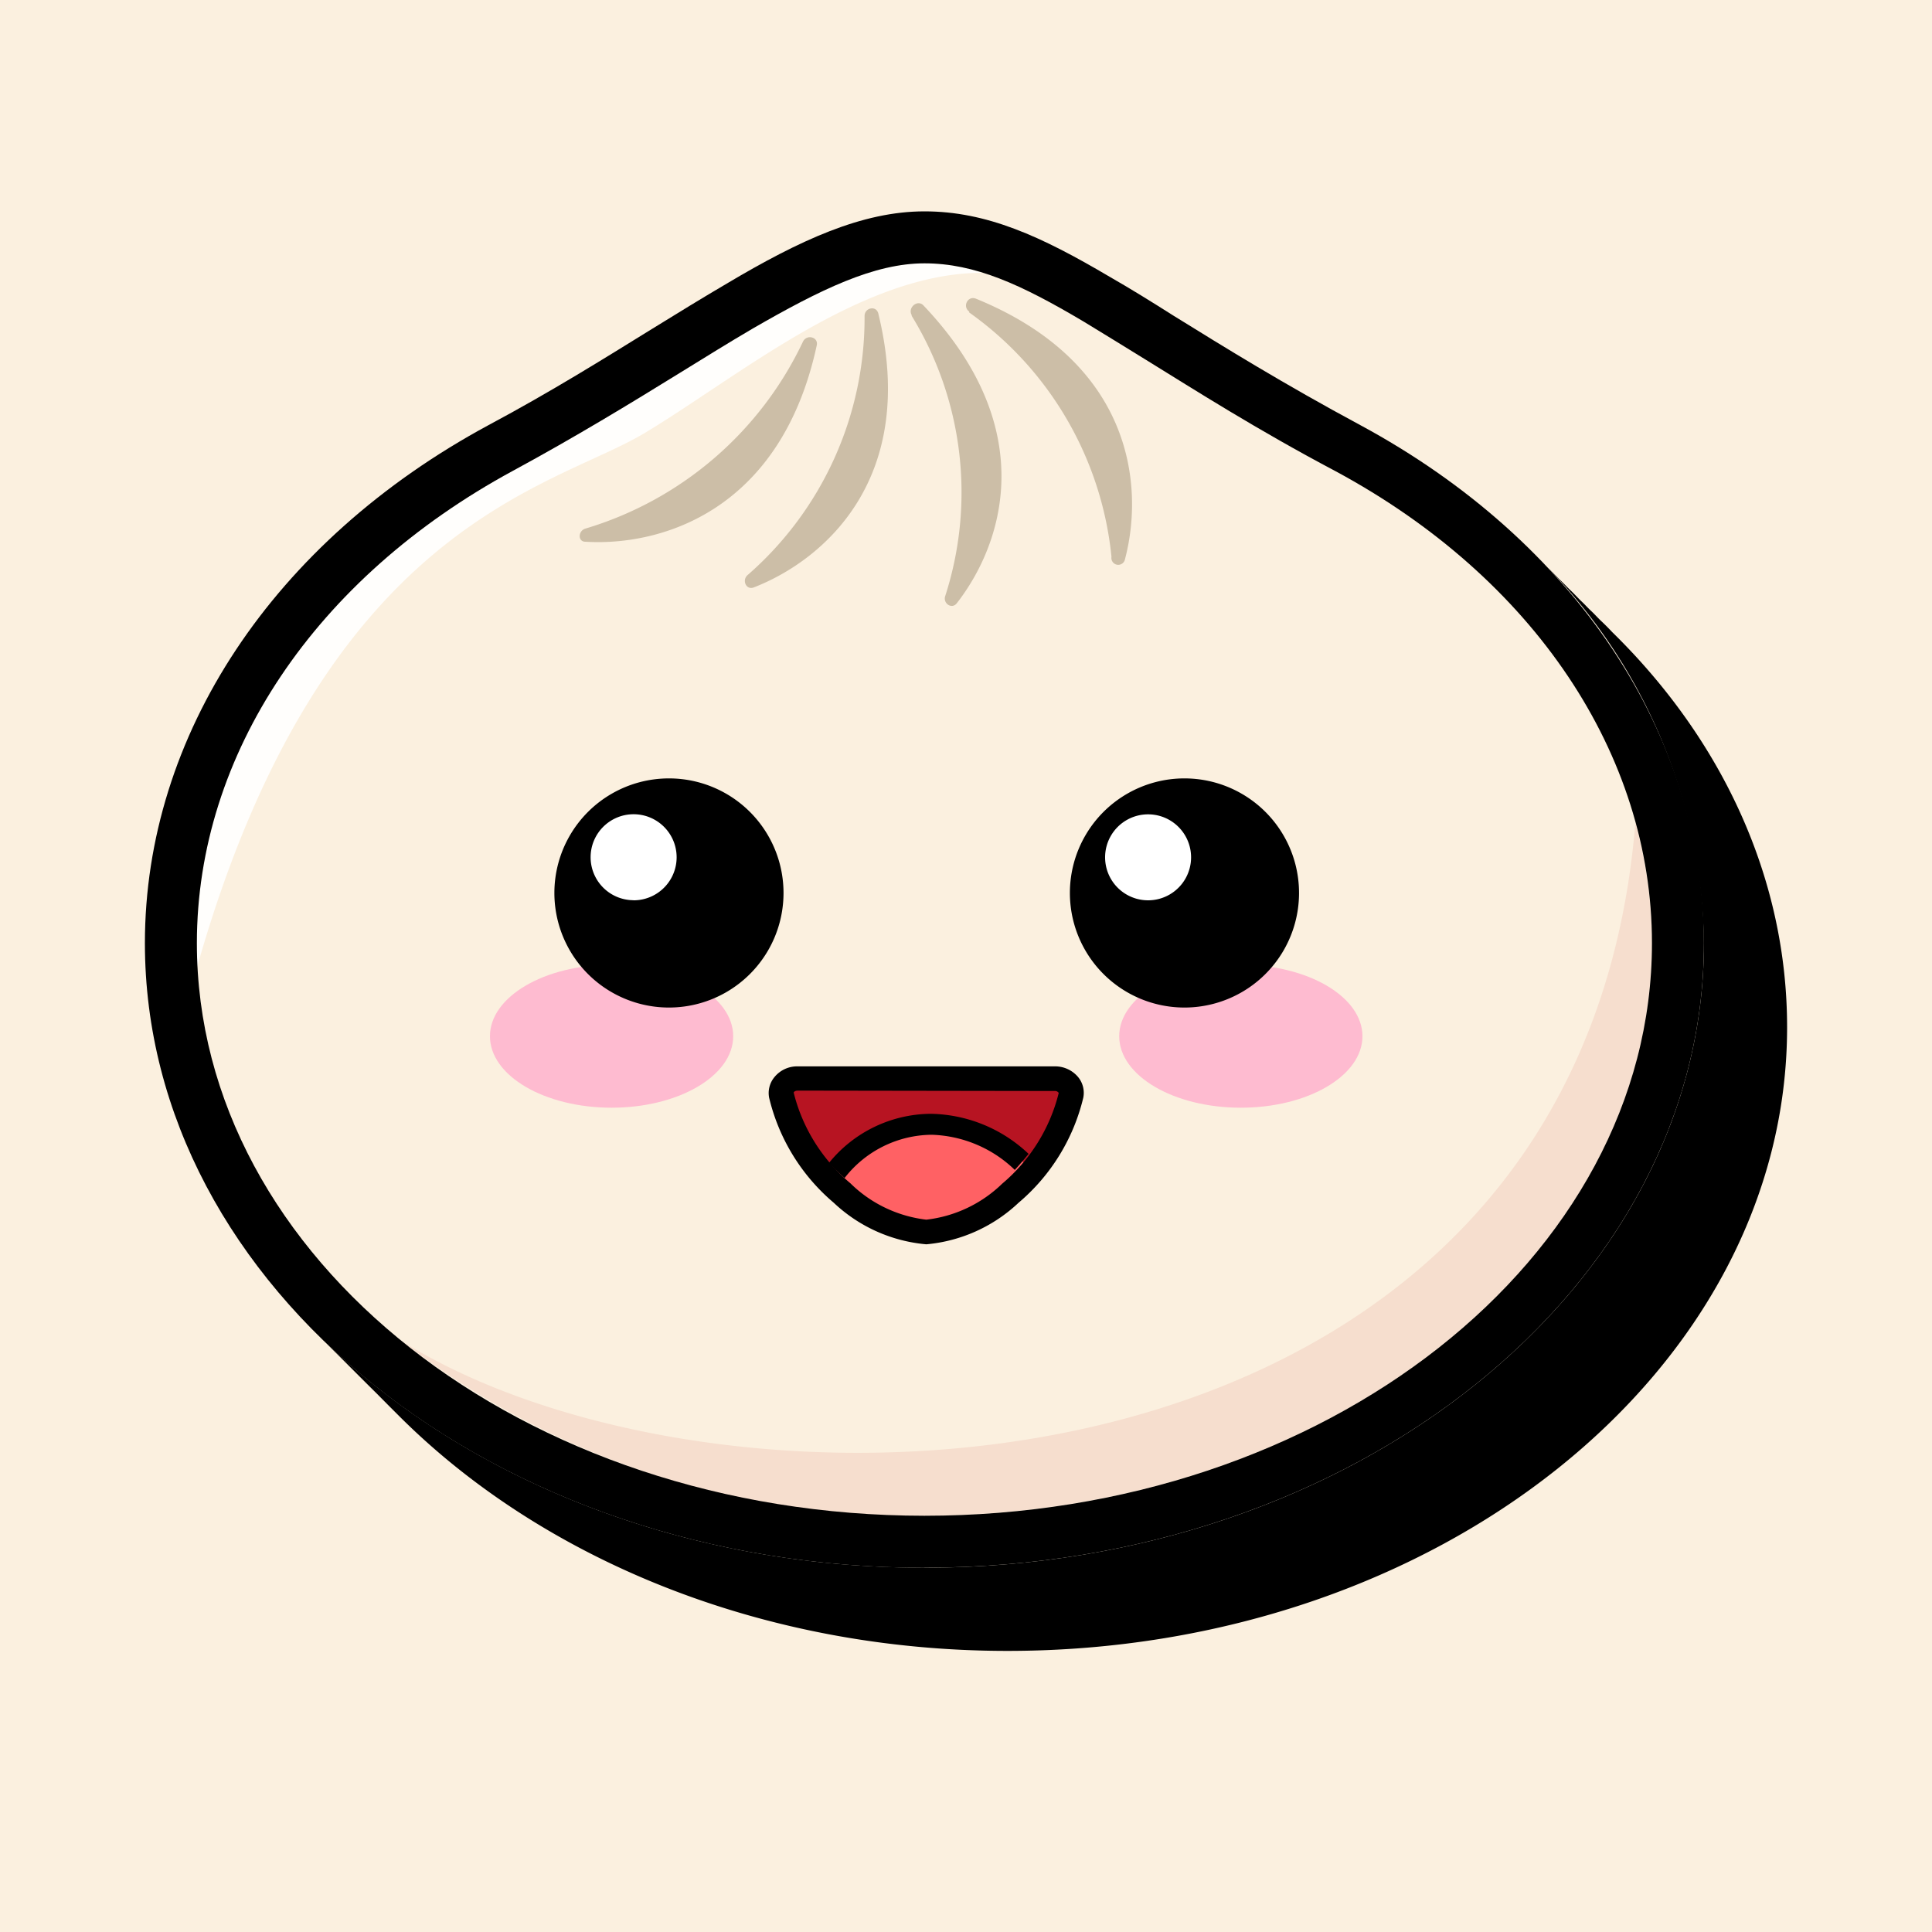 <svg xmlns="http://www.w3.org/2000/svg" viewBox="0 0 20 20"><rect width="100%" height="100%" fill="#FBF0DF"/><path d="M16.69 6.544a2.572 2.572 0 0 0-.107-.108c-.037-.034-.071-.073-.108-.108-.037-.034-.071-.073-.108-.107-.036-.035-.07-.073-.107-.108-.037-.034-.071-.073-.108-.107-.036-.035-.07-.073-.107-.108-.037-.034-.071-.073-.108-.107a5.694 5.694 0 0 1 1.702 3.972c0 3.566-3.62 6.466-8.07 6.466-2.491 0-4.72-.91-6.203-2.337l.107.108.108.108.107.107.108.108.108.107.107.108.108.108c1.48 1.486 3.76 2.444 6.311 2.444 4.45 0 8.07-2.9 8.07-6.456 0-1.519-.654-2.958-1.81-4.09Z"/><path fill="#FBF0DF" d="M17.101 9.763c0 3.273-3.372 5.926-7.531 5.926-4.16 0-7.532-2.653-7.532-5.926 0-2.03 1.291-3.822 3.275-4.885 1.984-1.063 3.22-2.152 4.257-2.152 1.037 0 1.923.889 4.256 2.152 1.984 1.063 3.275 2.856 3.275 4.885Z"/><path fill="#F6DECE" d="M17.101 9.763a4.661 4.661 0 0 0-.172-1.244c-.587 7.166-9.328 7.51-12.765 5.367a8.608 8.608 0 0 0 5.406 1.803c4.153 0 7.531-2.657 7.531-5.926Z"/><path fill="#FFFEFC" d="M6.671 4.484c.962-.576 2.24-1.659 3.497-1.66a1.999 1.999 0 0 0-.598-.098c-.521 0-1.076.27-1.776.674-.243.142-.495.299-.761.463-.502.31-1.076.66-1.722 1.01-2.048 1.11-3.273 2.936-3.273 4.89v.256c1.304-4.607 3.673-4.958 4.633-5.535Z"/><path fill="#CCBEA7" fill-rule="evenodd" d="M8.95 3.27a3.53 3.53 0 0 1-1.212 2.684c-.06.054-.013.157.065.127.725-.282 1.704-1.125 1.291-2.828-.017-.096-.144-.07-.144.018Zm.488 0a3.495 3.495 0 0 1 .347 2.9c-.026.075.066.14.118.077.471-.603.882-1.8-.348-3.09-.063-.056-.16.03-.117.105v.009Zm.594-.036a3.534 3.534 0 0 1 1.474 2.53.071.071 0 0 0 .14.024c.198-.75.086-2.031-1.543-2.696-.086-.034-.142.082-.07.133v.01ZM6.06 5.472a3.645 3.645 0 0 0 2.253-1.937c.039-.077.161-.047.142.04-.372 1.72-1.618 2.08-2.393 2.033-.082.002-.08-.112-.002-.136Z" clip-rule="evenodd"/><path d="M9.57 16.23c-4.45 0-8.07-2.901-8.07-6.467 0-2.152 1.33-4.16 3.557-5.362.646-.345 1.199-.691 1.691-.995.272-.168.528-.325.775-.47.755-.449 1.401-.748 2.047-.748.645 0 1.209.259 1.915.676.215.123.43.256.66.402.536.332 1.14.706 1.937 1.135 2.227 1.202 3.557 3.208 3.557 5.362 0 3.566-3.62 6.466-8.07 6.466Zm0-13.504c-.521 0-1.076.27-1.776.674-.243.142-.495.299-.761.463-.502.31-1.076.66-1.722 1.01-2.049 1.11-3.273 2.936-3.273 4.89 0 3.269 3.378 5.928 7.532 5.928 4.153 0 7.531-2.66 7.531-5.928 0-1.954-1.224-3.78-3.275-4.885-.813-.43-1.448-.835-1.963-1.153-.234-.144-.45-.278-.645-.396-.652-.387-1.128-.603-1.648-.603Z"/><path fill="#B71422" d="M11.087 11.334c-.097.396-.317.75-.628 1.013-.234.227-.537.37-.861.405a1.472 1.472 0 0 1-.889-.405 1.922 1.922 0 0 1-.62-1.013.155.155 0 0 1 .172-.174h2.656a.154.154 0 0 1 .17.174Z"/><path fill="#FF6164" d="M8.709 12.364c.241.233.553.377.886.41.333-.034.644-.178.885-.41.077-.071.149-.148.215-.23a1.47 1.47 0 0 0-1.054-.497 1.324 1.324 0 0 0-1.076.598c.05.046.092.089.144.13Z"/><path d="M8.743 12.195a1.154 1.154 0 0 1 .902-.448c.322.01.63.14.86.364.05-.054.097-.11.143-.166a1.506 1.506 0 0 0-1.014-.415 1.368 1.368 0 0 0-1.052.508c.05.055.105.107.161.157Z"/><path d="M9.589 12.881a1.597 1.597 0 0 1-.958-.43 2.048 2.048 0 0 1-.669-1.087.258.258 0 0 1 .056-.215.303.303 0 0 1 .243-.11h2.656a.31.31 0 0 1 .243.11.257.257 0 0 1 .054.215 2.048 2.048 0 0 1-.67 1.087 1.597 1.597 0 0 1-.955.43ZM8.261 11.29c-.034 0-.043.015-.045.02.091.367.297.696.588.94.212.209.489.341.785.376.296-.034.572-.165.785-.372.29-.244.495-.573.586-.94a.046.046 0 0 0-.043-.02l-2.656-.004Z"/><path fill="#FEBBD0" d="M12.845 11.467c.695 0 1.259-.331 1.259-.74s-.564-.74-1.26-.74c-.694 0-1.258.331-1.258.74s.563.74 1.259.74ZM6.331 11.467c.695 0 1.259-.331 1.259-.74s-.564-.74-1.259-.74-1.259.331-1.259.74.564.74 1.26.74Z"/><path fill-rule="evenodd" d="M6.923 10.43a1.186 1.186 0 1 0 .004-2.372 1.186 1.186 0 0 0-.004 2.372Zm5.33 0a1.186 1.186 0 1 0 .017-2.372 1.186 1.186 0 0 0-.017 2.372Z" clip-rule="evenodd"/><path fill="#fff" fill-rule="evenodd" d="M6.557 9.32a.445.445 0 1 0 .004-.891.445.445 0 0 0-.004.89Zm5.33 0a.445.445 0 1 0-.004 0h.004Z" clip-rule="evenodd"/></svg>